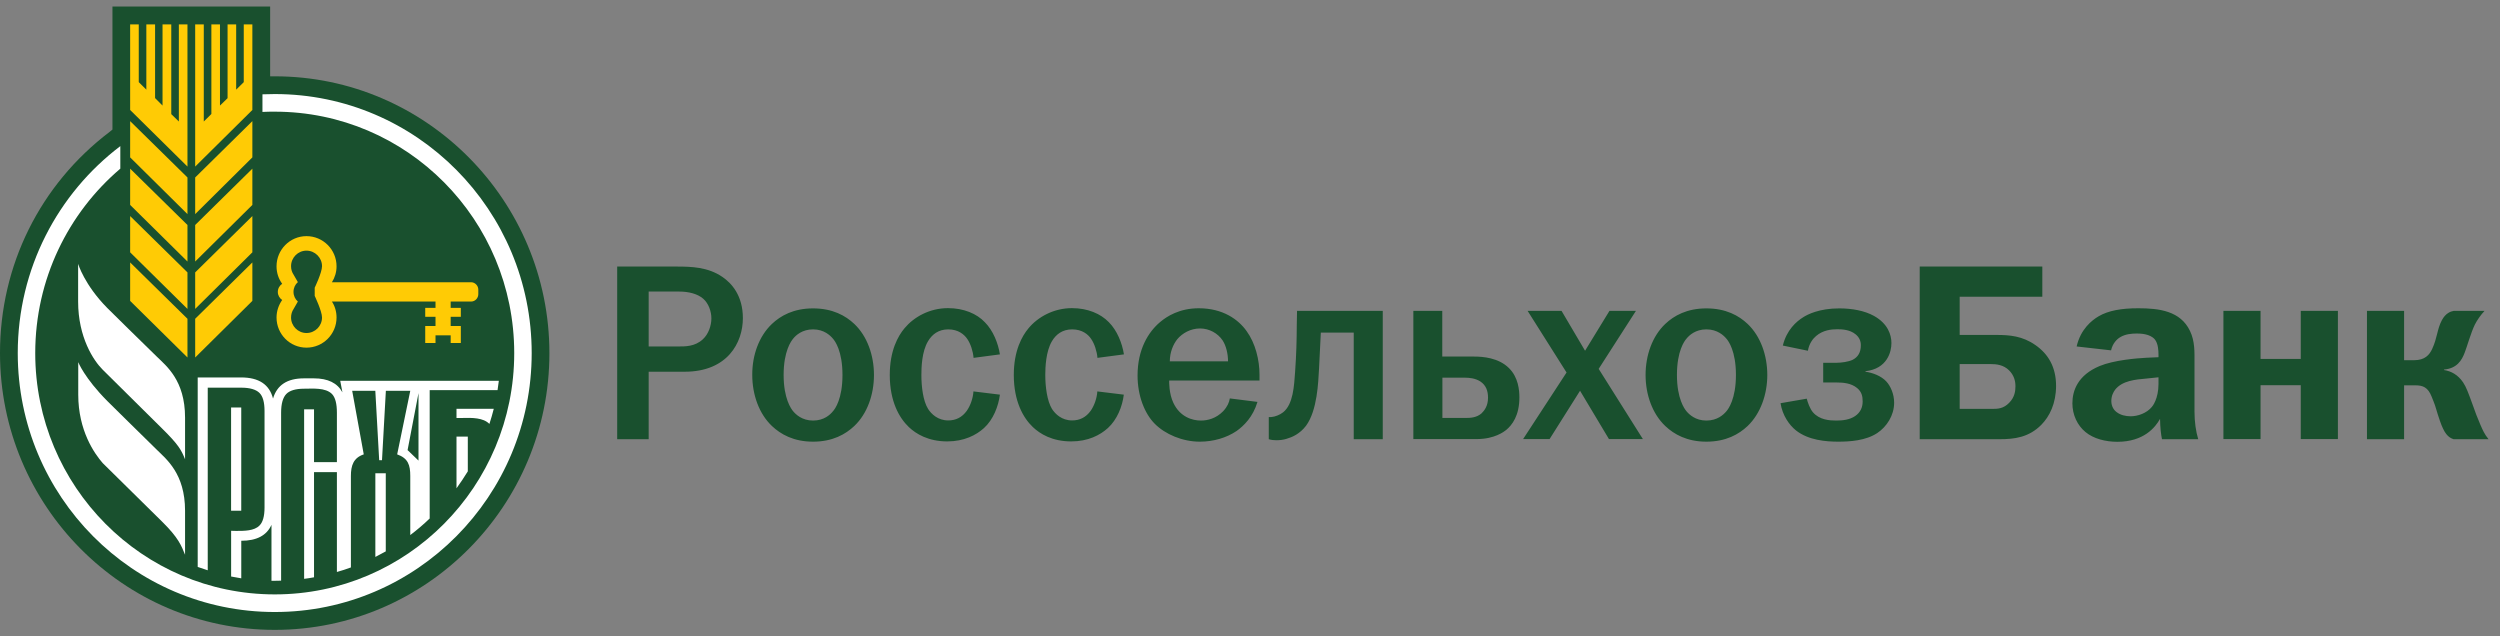 <?xml version="1.0" encoding="UTF-8"?> <svg xmlns="http://www.w3.org/2000/svg" width="220" height="56" viewBox="0 0 220 56" fill="none"><rect x="0" y="0" width="220" height="56" fill="#808080" stroke="none"/><path d="M59.549 23.457C60.849 23.457 62.297 23.503 63.552 24.357C64.389 24.916 65.373 26.021 65.373 27.993C65.373 30.159 64.016 32.712 60.25 32.712H57.083V38.65H54.312V23.457H59.549ZM59.662 30.489C60.273 30.489 61.155 30.512 61.856 29.851C62.342 29.407 62.602 28.654 62.602 28.016C62.602 27.423 62.365 26.705 61.879 26.284C61.392 25.862 60.623 25.657 59.764 25.657H57.083V30.489H59.662ZM67.929 28.506C68.698 27.777 69.841 27.138 71.548 27.138C73.267 27.138 74.41 27.777 75.179 28.506C76.321 29.589 76.909 31.276 76.909 32.997C76.909 34.718 76.321 36.405 75.179 37.487C74.41 38.217 73.267 38.867 71.548 38.867C69.841 38.867 68.698 38.217 67.929 37.487C66.787 36.405 66.199 34.718 66.199 32.997C66.188 31.265 66.787 29.589 67.929 28.506ZM69.795 36.188C70.033 36.473 70.587 37.009 71.548 37.009C72.521 37.009 73.064 36.485 73.301 36.188C73.482 35.995 74.138 35.105 74.138 32.997C74.138 30.888 73.482 30.011 73.301 29.805C73.064 29.521 72.51 28.985 71.548 28.985C70.587 28.985 70.033 29.509 69.795 29.805C69.626 30.011 68.959 30.888 68.959 32.997C68.959 35.094 69.626 35.983 69.795 36.188ZM85.674 31.492C85.629 30.922 85.414 30.25 85.12 29.828C84.848 29.429 84.328 28.985 83.446 28.985C82.586 28.985 82.021 29.429 81.67 30.022C81.116 30.934 81.082 32.347 81.082 32.997C81.082 34.034 81.229 35.276 81.67 35.983C81.953 36.428 82.53 36.998 83.446 36.998C84.102 36.998 84.656 36.735 85.075 36.154C85.403 35.687 85.629 35.026 85.663 34.444L87.992 34.729C87.857 35.767 87.404 36.929 86.59 37.67C85.911 38.285 84.848 38.844 83.355 38.844C81.693 38.844 80.607 38.183 79.974 37.579C79.114 36.758 78.3 35.299 78.3 32.997C78.3 30.854 79.024 29.566 79.601 28.882C80.415 27.902 81.795 27.116 83.423 27.116C84.814 27.116 85.957 27.606 86.669 28.358C87.393 29.087 87.834 30.193 87.992 31.185L85.674 31.492ZM96.576 31.492C96.531 30.922 96.316 30.25 96.022 29.828C95.762 29.429 95.231 28.985 94.348 28.985C93.489 28.985 92.923 29.429 92.573 30.022C92.03 30.934 91.985 32.347 91.985 32.997C91.985 34.034 92.143 35.276 92.573 35.983C92.856 36.428 93.432 36.998 94.348 36.998C95.004 36.998 95.558 36.735 95.977 36.154C96.305 35.687 96.531 35.026 96.565 34.444L98.895 34.729C98.77 35.767 98.307 36.929 97.493 37.67C96.814 38.285 95.762 38.844 94.269 38.844C92.595 38.844 91.521 38.183 90.888 37.579C90.028 36.758 89.214 35.299 89.214 32.997C89.214 30.854 89.938 29.566 90.514 28.882C91.329 27.902 92.709 27.116 94.337 27.116C95.717 27.116 96.859 27.606 97.583 28.358C98.307 29.087 98.748 30.193 98.906 31.185L96.576 31.492ZM110.657 35.367C110.261 36.69 109.469 37.465 108.813 37.932C107.931 38.525 106.789 38.867 105.579 38.867C104.063 38.867 102.525 38.217 101.598 37.271C100.738 36.393 100.105 34.855 100.105 33.042C100.105 30.74 101.055 29.213 102.084 28.347C102.684 27.834 103.803 27.127 105.488 27.127C107.626 27.127 108.983 28.119 109.707 29.145C110.476 30.204 110.837 31.686 110.837 32.974V33.487H102.887C102.887 33.612 102.865 34.638 103.26 35.459C103.849 36.701 104.934 37.009 105.681 37.009C106.269 37.009 107.015 36.827 107.637 36.188C108.01 35.789 108.169 35.413 108.225 35.06L110.657 35.367ZM108.067 31.8C108.067 31.162 107.909 30.432 107.581 29.942C107.162 29.327 106.416 28.905 105.602 28.905C104.765 28.905 104.041 29.327 103.6 29.851C103.249 30.296 102.944 30.979 102.944 31.8H108.067ZM121.683 27.355V38.65H119.128V29.27H116.232C116.165 30.797 116.119 31.413 116.074 32.461C116.006 33.635 115.927 36.108 114.932 37.465C114.377 38.194 113.698 38.479 113.213 38.616C112.93 38.707 112.625 38.741 112.308 38.741C112.093 38.741 111.867 38.718 111.652 38.65V36.701H111.867C112.195 36.678 112.636 36.507 112.918 36.279C113.8 35.573 113.88 33.977 113.97 32.712C114.084 31.048 114.106 30.056 114.117 28.552L114.139 27.355H121.683ZM126.92 31.378H129.736C130.459 31.378 131.862 31.47 132.789 32.393C133.626 33.213 133.706 34.365 133.706 34.98C133.706 36.599 133.049 37.419 132.54 37.841C132.36 37.978 131.534 38.639 129.951 38.639H124.375V27.355H126.92V31.378ZM126.92 36.781H128.921C129.408 36.781 129.928 36.758 130.369 36.382C130.629 36.131 130.946 35.721 130.946 35.003C130.946 34.387 130.765 33.897 130.267 33.567C129.826 33.282 129.272 33.236 128.933 33.236H126.931V36.781H126.92ZM137.415 27.355L139.485 30.866L141.634 27.355H143.963L140.683 32.461L144.574 38.639H141.588L139.044 34.387L136.363 38.639H134.033L137.856 32.78L134.429 27.355H137.415ZM146.542 28.506C147.311 27.777 148.454 27.138 150.16 27.138C151.88 27.138 153.023 27.777 153.792 28.506C154.933 29.589 155.522 31.276 155.522 32.997C155.522 34.718 154.922 36.405 153.792 37.487C153.023 38.217 151.88 38.867 150.16 38.867C148.454 38.867 147.311 38.217 146.542 37.487C145.4 36.405 144.811 34.718 144.811 32.997C144.811 31.265 145.4 29.589 146.542 28.506ZM148.408 36.188C148.645 36.473 149.2 37.009 150.16 37.009C151.133 37.009 151.677 36.485 151.925 36.188C152.095 35.995 152.762 35.105 152.762 32.997C152.762 30.888 152.106 30.011 151.925 29.805C151.688 29.521 151.133 28.985 150.16 28.985C149.2 28.985 148.645 29.509 148.408 29.805C148.227 30.011 147.571 30.888 147.571 32.997C147.571 35.094 148.238 35.983 148.408 36.188ZM156.89 30.41C157.219 29.042 158.077 28.29 158.688 27.913C159.061 27.674 160.091 27.138 161.854 27.138C162.952 27.138 164.071 27.332 164.908 27.799C166.141 28.483 166.446 29.475 166.446 30.193C166.446 30.968 166.073 32.45 164.162 32.666V32.712C164.818 32.803 165.542 33.088 165.983 33.555C166.379 33.977 166.684 34.684 166.684 35.436C166.684 36.564 166.028 37.556 165.191 38.114C164.185 38.776 162.793 38.867 161.765 38.867C160.724 38.867 159.152 38.753 158.044 37.875C157.433 37.385 156.856 36.542 156.687 35.482L158.993 35.083C159.084 35.436 159.277 35.972 159.536 36.279C160.114 36.952 161.006 37.009 161.583 37.009C162.161 37.009 162.771 36.941 163.257 36.61C163.698 36.302 163.914 35.88 163.914 35.322C163.914 34.855 163.823 34.478 163.427 34.148C162.918 33.726 162.24 33.658 161.606 33.658H160.441V31.925H161.606C162.047 31.925 162.68 31.834 163.032 31.663C163.495 31.424 163.755 31.025 163.755 30.375C163.755 30.022 163.619 29.68 163.291 29.418C162.782 28.996 162.059 28.974 161.685 28.974C161.176 28.974 160.43 29.042 159.819 29.566C159.559 29.783 159.209 30.204 159.095 30.866L156.89 30.41ZM179.724 26.113H172.452V29.475H175.686C176.852 29.475 177.971 29.566 179.113 30.364C180.233 31.139 180.934 32.29 180.934 33.954C180.934 35.504 180.357 36.656 179.634 37.385C178.537 38.49 177.282 38.65 175.97 38.65H168.935V23.457H179.724V26.113ZM172.452 35.983H175.29C175.822 35.983 176.309 35.96 176.806 35.447C177.293 34.957 177.36 34.41 177.36 33.989C177.36 33.51 177.225 33.02 176.806 32.598C176.309 32.096 175.663 32.039 175.201 32.039H172.452V35.983ZM182.744 30.489C183.095 28.962 184.078 28.187 184.678 27.834C185.549 27.321 186.713 27.127 188.173 27.127C190.016 27.127 191.882 27.366 192.719 29.122C193.16 30.034 193.115 31.002 193.115 31.846V36.211C193.115 37.123 193.238 37.966 193.443 38.65H190.254C190.163 38.206 190.095 37.613 190.084 36.861C189.665 37.613 188.647 38.878 186.329 38.878C185.299 38.878 184.237 38.616 183.513 38.012C182.811 37.431 182.37 36.507 182.37 35.493C182.37 34.365 182.856 33.008 184.768 32.21C186.001 31.698 188.003 31.526 188.896 31.481L189.947 31.435V31.196C189.947 30.888 189.925 30.227 189.62 29.863C189.201 29.372 188.364 29.35 188.037 29.35C187.584 29.35 187.03 29.395 186.566 29.68C186.283 29.851 185.91 30.216 185.774 30.831L182.744 30.489ZM188.964 33.305C187.867 33.396 186.77 33.51 186.147 34.273C185.978 34.49 185.797 34.832 185.797 35.288C185.797 35.778 186.035 36.108 186.283 36.279C186.589 36.519 187.052 36.633 187.493 36.633C188.15 36.633 188.919 36.348 189.36 35.812C189.428 35.744 189.947 35.083 189.947 33.795V33.202L188.964 33.305ZM198.928 27.355V31.584H202.467V27.355H205.736V38.639H202.467V33.897H198.928V38.639H195.66V27.355H198.928ZM211.561 27.355V31.698H212.443C213.392 31.698 213.788 31.23 214.026 30.717C214.49 29.726 214.467 28.951 214.886 28.176C215.213 27.56 215.655 27.401 215.937 27.355H218.64C218.29 27.731 217.984 28.176 217.781 28.575C217.43 29.304 217.103 30.501 216.899 31.014C216.639 31.72 216.198 32.427 215.077 32.518V32.564C215.677 32.655 216.289 32.963 216.751 33.647C217.035 34.068 217.226 34.615 217.544 35.482C217.849 36.371 217.984 36.678 218.267 37.362C218.493 37.875 218.618 38.183 218.991 38.65H215.914C215.429 38.49 215.1 38.16 214.704 37.009C214.399 36.131 214.354 35.812 214.151 35.322L213.992 34.923C213.664 34.08 213.223 33.909 212.544 33.909H211.561V38.65H208.293V27.355H211.561Z" fill="#19502E"></path><path d="M24.18 55.429C10.846 55.429 0 44.51 0 31.073C0 23.356 3.517 16.256 9.647 11.605L9.896 11.4V0.572H23.773V6.716H24.18C37.502 6.716 48.348 17.646 48.348 31.084C48.348 44.51 37.502 55.429 24.18 55.429Z" fill="#19502E"></path><path d="M17.176 31.459L22.208 26.479V23.093L17.176 28.052V31.459ZM17.176 18.842L22.208 13.85V10.659L17.176 15.617V18.842ZM17.176 23.014L22.208 18.033V14.842L17.176 19.799V23.014ZM15.739 10.693L15.072 10.043V2.145H14.303V9.291L13.647 8.63V2.145H12.878V7.889L12.211 7.228V2.145H11.453V9.678L16.497 14.659V2.145H15.739V10.693ZM17.176 27.185L22.208 22.204V19.013L17.176 23.971V27.185ZM11.453 26.479L16.497 31.459V28.052L11.453 23.093V26.479ZM21.451 7.228L20.783 7.889V2.145H20.026V8.641L19.358 9.291V2.145H18.601V10.032L17.933 10.693V2.145H17.176V14.659L22.208 9.678V2.145H21.451V7.228ZM11.453 13.85L16.497 18.842V15.617L11.453 10.659V13.85ZM11.453 18.033L16.497 23.014V19.799L11.453 14.842V18.033ZM11.453 22.204L16.497 27.185V23.971L11.453 19.013V22.204ZM41.457 24.837H29.209C29.469 24.427 29.616 23.948 29.616 23.435C29.616 21.965 28.429 20.78 26.97 20.78C25.511 20.78 24.335 21.977 24.335 23.435C24.335 24.017 24.516 24.541 24.832 24.974C24.606 25.122 24.448 25.384 24.448 25.692C24.448 25.989 24.606 26.251 24.832 26.399C24.527 26.832 24.335 27.368 24.335 27.938C24.335 29.408 25.511 30.593 26.97 30.593C28.429 30.593 29.616 29.408 29.616 27.938C29.616 27.425 29.469 26.934 29.209 26.536H38.325V27.094H37.42V27.881H38.325V28.69H37.42V30.183H38.325V29.51H39.659V30.183H40.553V28.69H39.659V27.881H40.553V27.094H39.659V26.536H41.457C41.808 26.536 42.091 26.239 42.091 25.886V25.487C42.091 25.134 41.797 24.837 41.457 24.837ZM28.338 27.938C28.338 28.69 27.728 29.305 26.97 29.305C26.223 29.305 25.613 28.69 25.613 27.938C25.613 27.664 25.692 27.402 25.839 27.185L26.212 26.536C25.975 26.331 25.828 26.023 25.828 25.681C25.828 25.339 25.975 25.031 26.212 24.826L25.839 24.176C25.692 23.96 25.613 23.709 25.613 23.424C25.613 22.672 26.223 22.056 26.97 22.056C27.716 22.056 28.338 22.672 28.338 23.424C28.338 23.983 27.694 25.316 27.694 25.316V26.034C27.694 26.046 28.338 27.379 28.338 27.938Z" fill="#FFCB05"></path><path d="M6.875 23.219V26.535C6.875 29.704 8.243 31.744 9.035 32.531C9.499 32.987 14.181 37.637 14.249 37.694C15.708 39.13 15.957 39.597 16.285 40.418V36.748C16.285 33.477 14.645 32.212 13.796 31.38C11.817 29.442 10.505 28.165 9.431 27.094C7.418 25.054 6.875 23.219 6.875 23.219ZM13.796 39.575C11.829 37.626 10.505 36.36 9.442 35.289C7.418 33.249 6.886 31.87 6.886 31.87V34.73C6.886 37.899 8.311 39.916 9.035 40.748C9.499 41.204 14.192 45.832 14.249 45.889C15.708 47.325 15.957 48.009 16.285 48.818V44.943C16.285 41.672 14.633 40.407 13.796 39.575Z" fill="white"></path><path d="M24.182 8.277C23.82 8.277 23.458 8.289 23.096 8.3V9.85C23.458 9.827 23.808 9.827 24.182 9.827C35.819 9.827 45.252 19.333 45.252 31.073C45.252 42.801 35.819 52.307 24.182 52.307C12.544 52.307 3.101 42.801 3.101 31.073C3.101 24.565 6.007 18.74 10.588 14.842V12.859C5.102 17.019 1.562 23.63 1.562 31.073C1.562 43.656 11.685 53.857 24.182 53.857C36.667 53.857 46.789 43.656 46.789 31.073C46.789 18.49 36.667 8.277 24.182 8.277Z" fill="white"></path><path d="M40.172 42.971C40.522 42.492 40.85 41.991 41.167 41.478V38.423H40.172V42.971ZM43.067 37.306C43.214 36.862 43.339 36.417 43.452 35.973H40.172V36.782H40.669C41.54 36.759 42.524 36.748 43.067 37.306Z" fill="white"></path><path d="M21.23 35.859H20.336V44.943H21.23V35.859Z" fill="white"></path><path d="M18.292 34.115H21.232C21.99 34.115 22.522 34.275 22.827 34.571C23.132 34.867 23.279 35.403 23.279 36.167V44.658C23.279 45.422 23.132 45.958 22.827 46.254C22.363 46.721 21.504 46.721 20.791 46.721C20.633 46.71 20.475 46.71 20.339 46.71V50.733C20.633 50.79 20.927 50.847 21.232 50.893V47.587C22.59 47.587 23.472 47.12 23.89 46.185V51.109H24.184C24.365 51.109 24.557 51.109 24.738 51.098V36.315C24.738 35.529 24.897 34.981 25.191 34.674C25.485 34.366 26.016 34.206 26.763 34.206C27.52 34.206 28.64 34.092 29.217 34.674C29.511 34.981 29.647 35.54 29.647 36.315V40.669H27.634V36.019H26.763V50.938C27.057 50.904 27.34 50.858 27.634 50.801V41.547H29.647V50.334C30.065 50.22 30.472 50.083 30.879 49.935V41.888C30.879 40.977 31.094 40.293 32.01 39.985L30.992 34.389H33.028L33.368 40.498H33.616L33.956 34.389H36.104L34.951 39.985C35.912 40.327 36.104 40.92 36.104 41.888V47.086C36.704 46.63 37.269 46.151 37.812 45.627V34.332H43.784C43.829 34.058 43.863 33.796 43.897 33.511H29.941L30.133 34.526C29.692 33.705 28.855 33.295 27.622 33.295H26.752C25.27 33.295 24.376 33.887 24.026 35.073C23.709 33.83 22.77 33.215 21.221 33.215H17.398V49.89C17.692 49.992 17.986 50.095 18.281 50.186V34.115H18.292ZM36.828 40.532L35.867 39.609L36.828 34.594V40.532Z" fill="white"></path><path d="M33.031 49.011C33.337 48.852 33.642 48.692 33.948 48.521V41.648H33.031V49.011Z" fill="white"></path></svg> 